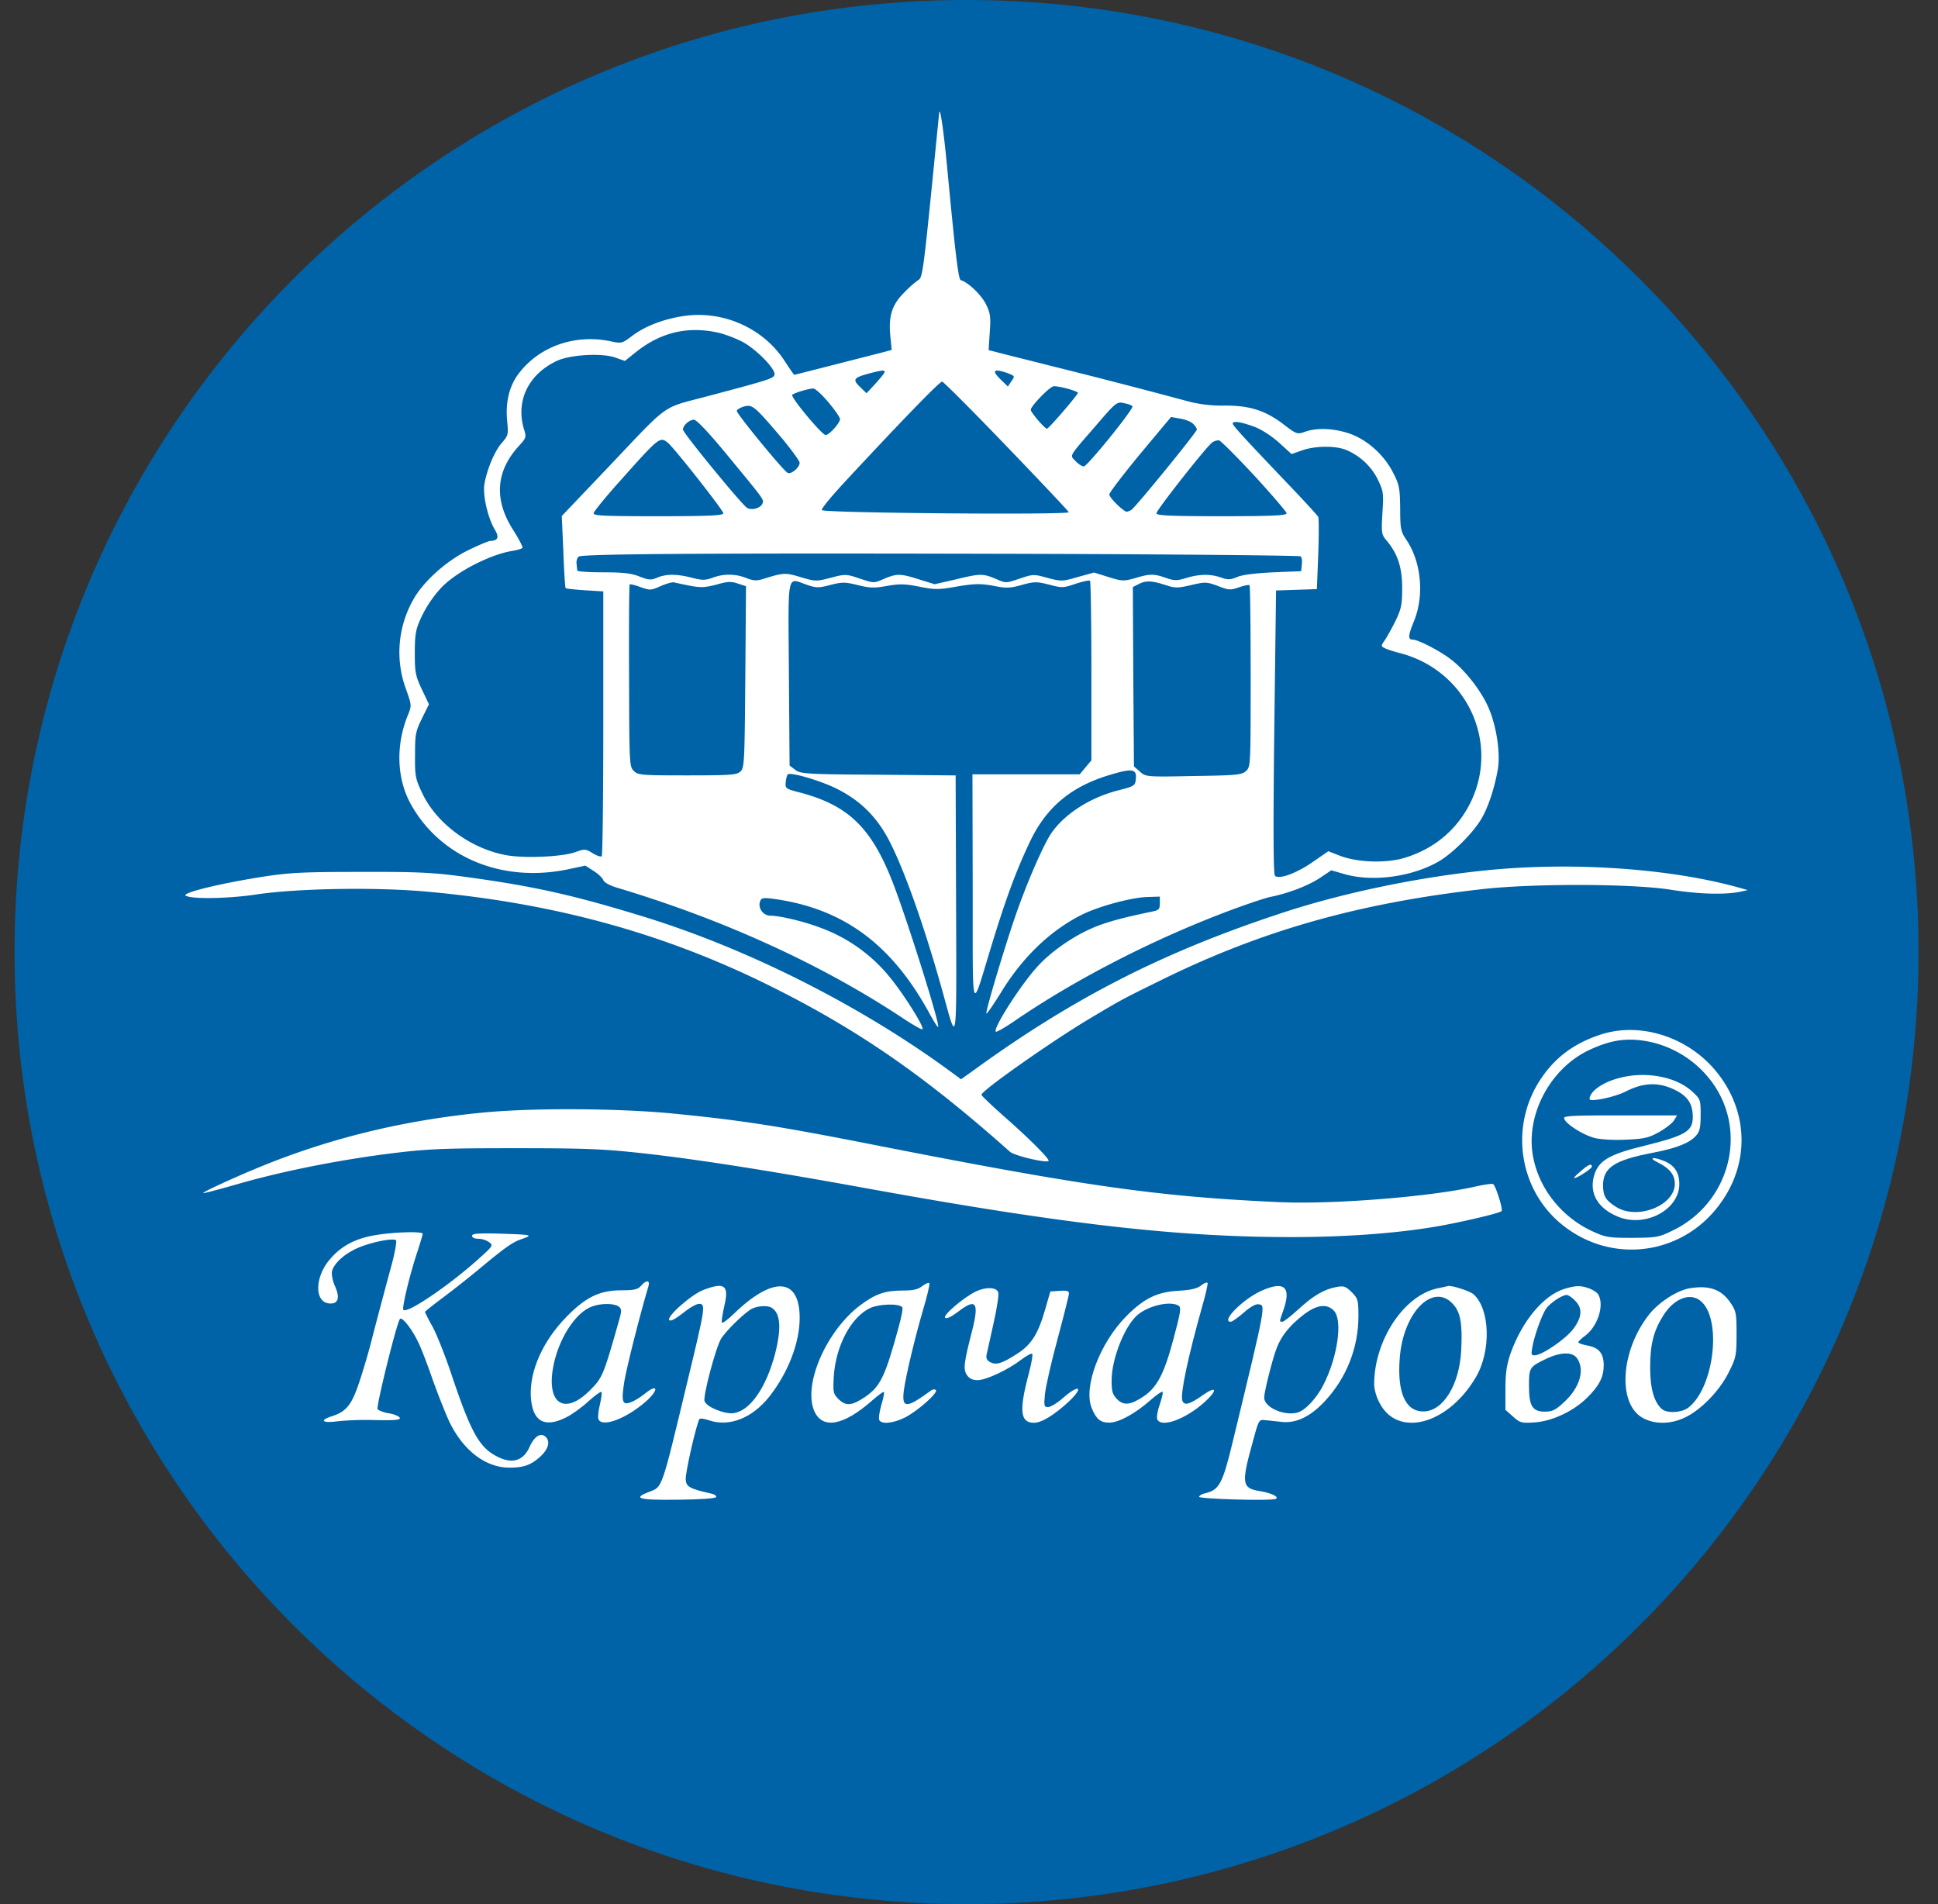 <svg xmlns="http://www.w3.org/2000/svg" width="57" height="56" fill="none" viewBox="0 0 57 56"><rect x="0" y="0" width="57" height="56" fill="#333333" stroke="none"/><g clip-path="url(#a)"><path fill="#0063a7" d="M56.428 28c0-15.464-12.536-28-28-28s-28 12.536-28 28 12.536 28 28 28 28-12.536 28-28"/><path fill="#fff" d="M27.619 3.361c-.007.046-.113 1.142-.244 2.442-.198 1.967-.251 2.363-.344 2.416a3 3 0 0 0-.415.363c-.377.363-.489.706-.43 1.3l.04.41-.244.065c-.62.159-2.607.667-2.62.667s-.139-.185-.29-.416c-.614-.944-1.776-1.472-2.918-1.32-.62.086-1.168.297-1.557.587-.297.225-.31.231-.627.165-1.07-.23-2.145.159-2.746.99-.257.363-.363.832-.304 1.38.033.37.027.402-.165.62-.21.244-.429.766-.508 1.208-.053.323.1.99.304 1.333.138.231.099.33-.126.337-.052 0-.35.125-.66.277-.646.317-1.32.924-1.61 1.452a3.13 3.13 0 0 0-.218 2.62c.165.462.172.495.08.726-.383.898-.357 1.9.065 2.666.872 1.565 2.673 2.317 4.607 1.921l.528-.112.244.158c.139.086.264.211.284.27.027.067.192.16.416.225 3.128.937 6.032 2.264 8.415 3.848.29.191.534.33.554.31.066-.06-.58-1.076-.976-1.55a4.7 4.7 0 0 0-2.02-1.433c-.482-.185-1.201-.356-1.478-.356-.212 0-.377-.231-.297-.43.033-.092.099-.105.389-.065 2.072.283 3.511 1.353 4.633 3.451.106.185.198.33.211.317.066-.066-.976-3.36-1.366-4.33-.614-1.544-1.293-2.19-2.68-2.56-.442-.112-.455-.126-.435-.31a.7.7 0 0 1 .053-.225c.072-.079.904.159 1.399.396.752.363 1.267.878 1.65 1.67.449.91 1.03 2.58 1.531 4.396.41 1.491.39 1.623.376-2.607l-.013-3.828-2.277-.02c-2.125-.013-2.29-.027-2.442-.145l-.165-.126-.02-2.706c-.02-3.069-.072-2.811.535-2.607.27.093.343.093.693 0 .343-.085.429-.085.799.007.35.086.481.092.85.026.37-.066.529-.066.958.02.462.092.574.092 1.122-.007.515-.085.673-.085 1.05-.02.389.08.5.073.85-.026.364-.099.43-.099.8-.006.375.099.415.099.778-.027.211-.066.403-.112.422-.085.02.02.04 1.214.04 2.66v2.62l-.172.204-.171.205h-3.155l.007 3.379c.006 3.874-.066 3.676.58 1.57.416-1.352.713-2.144 1.096-2.95.488-1.042 1.24-1.663 2.422-2 .6-.178.733-.151.7.14-.02.197-.04.21-.502.33-.838.21-1.59.692-1.986 1.266-.238.357-.713 1.446-1.056 2.436-.35 1.023-.885 2.825-.852 2.864.02.013.205-.257.423-.607.64-1.05 1.452-1.828 2.382-2.297.489-.244 1.433-.501 1.901-.521l.396-.013v.198c0 .178-.026.204-.264.25-.95.198-1.439.337-1.861.542-.508.237-1.102.66-1.445 1.036-.482.508-1.347 1.854-1.255 1.947.02.02.251-.112.515-.29 1.835-1.261 4.165-2.456 6.455-3.307.488-.178.997-.35 1.122-.37.515-.105 1.082-.323 1.42-.541l.356-.238.37.106c.824.244 1.979.092 2.771-.356.376-.212.944-.76 1.221-1.182.211-.31.416-.89.528-1.491.099-.502-.033-1.36-.29-1.914-.218-.476-.68-1.063-1.083-1.367-.31-.244-.963-.58-1.115-.58s-.145-.113.026-.535c.317-.765.218-1.769-.23-2.416-.152-.23-.172-.31-.172-.91-.007-.594-.027-.7-.205-1.043-.264-.528-.772-.983-1.3-1.162-.456-.152-.957-.171-1.3-.046-.225.08-.245.073-.647-.237-.528-.396-.99-.542-1.736-.535-.37.006-.733-.04-1.056-.126a219 219 0 0 0-4.059-1.049c-.726-.185-1.426-.356-1.564-.396l-.238-.06.033-.52c.033-.456.02-.562-.112-.832-.132-.264-.508-.634-.74-.706-.072-.027-.157-.76-.382-3.122-.119-1.287-.238-2.092-.257-1.756M21.09 9.776c.192.04.515.159.72.264.402.198 1.003.806.97.977-.02.112-.145.152-1.987.64-1.366.363-1.069.152-2.937 2.119l-1.333 1.4.046 1.042c.02.574.053 1.056.066 1.076.02.02.271.046.568.066l.541.033v3.874c0 2.125-.02 3.887-.046 3.914-.026.026-.145-.014-.264-.086-.211-.132-.238-.132-.515-.033-.396.138-1.458.185-2.013.092-1.05-.185-2.066-.93-2.488-1.828-.198-.416-.218-.508-.211-1.115 0-.608.013-.693.204-1.083l.205-.416-.211-.442c-.185-.396-.205-.495-.205-1.069 0-.528.027-.686.165-.99.172-.39.462-.798.726-1.036.475-.43 1.366-.871 1.96-.97.159-.027.297-.066.317-.093.013-.026-.105-.257-.264-.508-.58-.897-.528-1.73.145-2.475.231-.25.238-.27.159-.515-.244-.831.138-1.617.983-2.006.396-.178 1.307-.231 1.703-.093l.284.1.33-.264c.726-.575 1.505-.76 2.382-.575m4.924 1.175c-.007.033-.132.185-.27.337l-.258.277-.191-.185c-.225-.218-.192-.27.244-.39.396-.105.508-.118.475-.039m3.63.026c.204.08.211.086.105.232l-.105.158-.192-.185q-.453-.433.192-.205m-.053 2.132c.997 1.037 1.828 1.914 1.842 1.954.026.086-7.175.026-7.26-.06-.034-.033.323-.455.785-.95 1.67-1.795 2.68-2.831 2.752-2.831.033 0 .885.851 1.881 1.887m1.815-1.676c.165.046.297.099.297.119 0 .06-.858 1.056-.91 1.056-.067 0-.476-.482-.476-.555 0-.112.561-.686.673-.693.066-.006.251.027.416.073m-7.042.396c.191.23.343.449.343.495 0 .119-.336.488-.429.469-.132-.034-1.036-1.122-.977-1.182.06-.053.456-.178.614-.185.06-.006.258.178.449.403m8.943.119c.06.053-1.3 1.736-1.426 1.768-.046.007-.152-.059-.237-.145-.185-.198-.244-.092.613-1.082.555-.647.594-.68.792-.634.113.02.232.06.258.093m-10.263.996c.257.317.475.614.475.667 0 .132-.237.343-.35.297-.112-.04-1.498-1.73-1.498-1.822 0-.04.1-.099.218-.132.244-.066.31-.006 1.155.99m12.038-.488c.066.06.12.139.12.178-.008.08-1.796 2.277-1.928 2.363a.4.4 0 0 1-.132.053c-.093 0-.515-.41-.515-.509 0-.052.41-.587.904-1.187l.911-1.09.264.047c.139.02.31.085.376.145m-13.668.957c1.082 1.313 1.056 1.274 1.01 1.4-.053.131-.31.204-.45.124-.144-.079-1.887-2.204-1.887-2.303 0-.125.192-.29.324-.29.079 0 .462.409 1.003 1.069m15.47-.865c.218.08.508.27.733.469l.37.337.303-.106c.383-.139.997-.145 1.307-.013.396.165.739.482.924.864.165.337.178.403.138.99-.033.594-.026.634.126.812.323.383.455.785.455 1.393 0 .488-.026.613-.191.957-.106.217-.251.475-.317.574-.119.171-.119.178-.007.237.066.033.27.1.45.146 1.94.501 2.936 2.587 2.091 4.362-.39.812-1.062 1.386-1.947 1.657-.56.171-1.412.138-1.927-.066l-.323-.126-.45.31c-.48.337-1.002.529-1.121.41-.046-.046-.053-1.347-.02-4.23l.053-4.159.6-.02.601-.02.04-1.022c.02-.561.02-1.056 0-1.102-.02-.04-.423-.482-.898-.977-1.32-1.386-1.617-1.71-1.617-1.77 0-.085.25-.045.627.093m-17.246.469c.179.139 1.637 1.993 1.637 2.079 0 .066-.429.086-1.92.086-1.624 0-1.914-.014-1.895-.093.014-.053.344-.462.746-.91 1.188-1.334 1.201-1.34 1.432-1.162m17.26.977c.514.56.943 1.062.943 1.102 0 .066-.429.086-1.914.086-1.518 0-1.914-.02-1.914-.086 0-.092 1.452-1.94 1.637-2.08a.33.33 0 0 1 .204-.065c.053.013.522.482 1.043 1.043m1.359 2.37c.033.032.046.138.033.243l-.02.192-.825.033c-.515.026-.91.072-1.056.138-.191.08-.27.086-.462.02-.31-.112-.64-.112-1.03.007-.277.085-.356.085-.6 0-.363-.126-.475-.126-.91.006-.337.093-.384.093-.786-.033l-.423-.132-.475.132c-.455.132-.488.132-.89.027-.404-.113-.43-.113-.82.02-.409.138-.409.138-.706.006-.382-.158-.455-.158-1.187.02l-.608.139-.455-.14c-.555-.177-.654-.177-1.036-.019-.297.132-.297.132-.706-.006-.403-.133-.423-.14-.852-.027-.429.112-.455.112-.884-.013-.449-.139-.515-.132-1.036.026-.264.086-.337.086-.581-.006a1.35 1.35 0 0 0-.977-.007c-.224.08-.31.08-.62 0-.436-.112-.76-.112-1.017 0-.171.073-.244.073-.515-.033-.244-.099-.495-.125-1.069-.125-.416 0-.759-.02-.765-.053 0-.026-.014-.112-.02-.198-.013-.08.02-.178.06-.211.098-.086 4.25-.106 13.694-.08 4.119.014 7.517.047 7.544.073m-17.959.864c.317.06.443.052.773-.033.323-.093.435-.1.627-.033l.244.079-.02 2.666c-.02 2.455-.026 2.673-.139 2.779-.105.105-.264.119-1.564.119-1.36 0-1.458-.007-1.577-.132-.132-.126-.132-.231-.139-2.792-.006-1.465 0-2.68.02-2.693.013-.013.158.02.317.08.277.098.303.098.587-.027.165-.073.343-.125.396-.112s.27.06.475.099m13.966-.027c.297.1.37.1.772.007.422-.1.462-.092.785.026.317.126.37.126.62.04.153-.053.291-.08.311-.06s.033 1.228.033 2.687c0 2.613 0 2.653-.139 2.778-.125.112-.27.126-1.537.145-1.393.027-1.406.027-1.584-.132l-.172-.151-.02-2.64-.013-2.634.165-.085c.218-.113.383-.106.779.02"/><path fill="#fff" d="M43.914 25.577c-2.013.185-4.323.654-6.17 1.26-3.486 1.143-6.119 2.476-9.063 4.608l-.415.297-.278-.205c-2.646-1.947-5.953-3.617-9.022-4.567-2.105-.647-3.247-.904-5.28-1.181-.93-.126-1.373-.152-3.069-.146-1.71 0-2.105.02-2.904.145-1.26.198-2.389.476-2.25.555.185.105 1.24.086 2.052-.033 1.208-.185 3.538-.224 5.05-.086 3.781.343 7.028 1.24 10.19 2.825 2.527 1.267 4.468 2.614 6.95 4.825.138.118 1.062.336 1.135.27.046-.046-.594-.686-1.327-1.326-.356-.317-.647-.594-.647-.62 0-.12 2.007-1.532 3.135-2.212.997-.594.984-.587 2.112-1.142 2.977-1.472 5.841-2.283 9.471-2.693 1.498-.171 4.409-.165 5.544.014.825.132 1.578.152 2.033.066l.244-.053-.33-.093c-1.967-.534-4.7-.732-7.16-.508M47.082 30.426c-.792.257-1.366.686-1.795 1.353-.878 1.36-.614 3.174.614 4.204 1.505 1.254 3.69.937 4.778-.706.838-1.254.693-2.812-.35-3.934-.844-.898-2.151-1.274-3.247-.917m1.393.204a3.07 3.07 0 0 1 1.973 1.334c.944 1.458.363 3.438-1.234 4.217-.429.211-.482.218-1.208.224-.72 0-.779-.013-1.208-.21-.884-.423-1.537-1.248-1.709-2.185-.224-1.208.495-2.574 1.637-3.122.647-.304 1.122-.377 1.749-.258"/><path fill="#fff" d="M47.61 31.708c-.482.125-.858.396-.858.614 0 .099.733-.053 1.056-.218.515-.264.95-.284 1.406-.073.416.192.574.416.574.825 0 .416-.218.541-1.412.838-1.063.258-1.373.443-1.498.904-.132.509.118.931.686 1.175.805.35 1.828-.184 1.828-.95 0-.33-.138-.548-.435-.673-.337-.139-.495-.106-.192.04.343.171.495.362.495.626 0 .634-1.089 1.07-1.716.687-.317-.198-.39-.317-.396-.634 0-.534.337-.752 1.485-.97.68-.132 1.063-.284 1.254-.502.106-.118.132-.237.132-.607 0-.462 0-.462-.284-.72-.475-.415-1.366-.573-2.125-.362"/><path fill="#fff" d="M46.007 32.903c.059.165.567.482.904.568.171.04.567.066.917.046.515-.02.66-.053.95-.212.192-.105.397-.264.45-.343l.098-.158H47.65c-1.492 0-1.683.013-1.643.099M46.488 34.45c-.126.106-.211.192-.185.198.086 0 .515-.277.515-.336 0-.106-.1-.066-.33.138M14.214 32.72c-2.33.224-4.507.752-6.58 1.604-.831.343-1.683.739-1.656.765.013.013.475-.112 1.03-.27 1.306-.377 2.976-.707 4.5-.898 1.07-.132 1.525-.152 3.63-.152 2.073 0 2.6.02 3.795.152 1.545.172 3.63.495 6.6 1.036 5.749 1.043 9.082 1.426 12.441 1.426 1.67 0 3.228-.119 4.455-.343.766-.146 1.683-.363 1.736-.423.046-.046-.172-.746-.25-.792-.027-.02-.252.013-.496.066-1.307.304-4.25.541-5.84.462-3.598-.165-5.75-.475-12.21-1.749-2.64-.515-3.644-.666-5.677-.864-1.603-.146-4.019-.159-5.478-.02M11 36.333c-.568.1-.977.324-1.293.7-.45.514-.463 1.254-.034 1.3.271.033.337-.158.179-.508-.073-.165-.106-.35-.086-.443.06-.224.343-.488.726-.666.39-.178 1.076-.317 1.155-.238.026.027-.033.383-.145.78-.231.857-.502 1.874-.594 2.243a19 19 0 0 1-.29.99c-.252.799-.403 1.01-.839 1.155-.402.126-.31.218.165.152a9 9 0 0 1 1.122-.033c.554.013.713-.007.693-.066-.02-.046-.158-.106-.317-.132-.158-.026-.31-.086-.336-.126-.046-.079.567-2.56.66-2.653.06-.06.33.27.515.647.079.145.263.62.415 1.056s.377 1.003.495 1.267c.403.878 1.076 1.406 1.795 1.406.43 0 .654-.086.931-.35.225-.218.27-.442.119-.567-.145-.12-.324.006-.462.31-.185.41-.515.508-.957.277-.522-.264-.766-.713-1.327-2.376-.184-.56-.442-1.208-.567-1.439a5 5 0 0 1-.225-.435c0-.014.231-.198.515-.41a30 30 0 0 0 1.07-.844c.804-.667.99-.799 1.286-.898.317-.112.284-.119-.706-.152-.614-.013-.779 0-.779.066 0 .053.08.086.185.086a.6.6 0 0 1 .317.1c.119.092.112.111-.238.428-.864.792-2.165 1.683-2.283 1.564-.053-.046.198-1.082.415-1.722.08-.251.152-.482.152-.515 0-.08-.89-.053-1.432.046"/><path fill="#fff" d="M18.854 37.816c-.092.105-.198.132-.58.132-.634 0-1.044.198-1.611.778-.7.713-1.096 1.604-1.05 2.363.047.713.396.918 1.03.6.165-.078.462-.29.654-.468.197-.178.37-.303.389-.284.026.02 0 .185-.04.363-.046.179-.066.377-.046.436.1.257.812-.007 1.393-.515.383-.336.37-.548-.013-.244-.133.112-.33.231-.43.264-.25.099-.283-.026-.184-.634.079-.448.462-1.966.706-2.778.053-.185-.066-.192-.218-.013m-.66.607c.1.079.1.119-.026.548-.416 1.471-.456 1.557-.812 1.914-.74.745-1.28.415-1.09-.66.146-.825.654-1.63 1.15-1.802.276-.1.646-.093.778 0M27.137 37.815c-.132.106-.27.139-.561.139-.541 0-.812.092-1.26.422-.997.74-1.697 2.323-1.373 3.109.237.56.858.455 1.709-.297.172-.152.33-.264.343-.251.02.02-.013.185-.072.376-.053.192-.086.39-.066.442.052.139.402.113.759-.066.376-.191.983-.732.91-.805-.026-.033-.092-.026-.138.007-.726.534-.871.541-.805.006.059-.429.316-1.524.574-2.402.112-.376.191-.713.178-.752-.013-.033-.099 0-.198.072m-.6.627c.026.02-.02.284-.106.588-.396 1.452-.535 1.742-.984 2.052-.389.264-.567.277-.778.073-.165-.165-.172-.198-.146-.68.06-.898.509-1.742 1.07-2.006.264-.12.831-.139.943-.027M35.334 37.801c-.119.093-.297.139-.66.159-.627.033-1.016.217-1.53.732-.8.799-1.294 2.119-1.03 2.733.132.316.257.415.508.415.284 0 .765-.264 1.214-.66.172-.151.33-.264.357-.244.02.02-.02.185-.08.363-.066.178-.099.376-.079.436.106.27.832.013 1.406-.508.383-.35.343-.482-.06-.198-.389.277-.554.323-.607.158-.06-.205.172-1.294.588-2.772.099-.337.165-.647.158-.68-.013-.033-.099-.006-.185.066m-.666.6c.079.054.053.205-.152.971-.27 1.016-.482 1.426-.871 1.69-.39.264-.594.283-.786.092-.138-.139-.165-.231-.165-.548 0-.62.357-1.544.726-1.9.31-.298.997-.463 1.248-.304"/><path fill="#fff" d="M20.689 37.937c-.35.132-1.102.791-1.003.89.04.04.185-.04.402-.21.185-.152.396-.271.469-.271.205 0 .191.092-.337 2.277-.778 3.24-.732 3.095-1.128 3.254-.502.19-.317.244.845.23.68-.006 1.115-.04 1.128-.079.013-.04-.06-.085-.165-.105-.607-.139-.713-.192-.732-.403-.02-.191.33-1.71.409-1.789.02-.026.158 0 .297.047.594.191 1.26-.08 1.755-.706.555-.707.891-1.585.891-2.31 0-1.195-.785-1.241-1.94-.12-.185.179-.337.291-.35.252-.013-.033.02-.251.073-.482.145-.614.013-.713-.614-.475m2.013.528c.257.164.284.613.092 1.36-.264.99-.726 1.656-1.207 1.735-.264.04-.799-.172-.865-.35-.053-.139.33-1.584.488-1.841.139-.218.6-.68.858-.852.165-.112.508-.138.634-.053M37.07 37.976c-.541.257-1.168.897-.871.897.04 0 .21-.119.376-.264.185-.165.356-.264.435-.25.218.032.245-.08-.752 4.039-.297 1.234-.396 1.419-.805 1.518-.106.02-.185.072-.185.105 0 .066 2.152.126 2.257.06.1-.06-.118-.165-.455-.225-.548-.086-.568-.211-.224-1.452.165-.62.184-.66.336-.64.093.007.317.033.502.053q.644.08 1.287-.614c.633-.68.983-1.57.983-2.495 0-.475-.013-.515-.198-.706-.178-.172-.231-.191-.442-.152-.37.066-.693.258-1.129.66-.218.198-.429.363-.468.363-.093 0-.093.007.026-.33.25-.706.026-.89-.673-.567m2.158.567c.27.27.119 1.36-.304 2.185-.198.396-.547.765-.772.818-.396.1-.97-.158-.97-.442 0-.172.244-1.142.37-1.465.138-.357.39-.667.785-.97q.575-.444.891-.126M42.264 37.894c-.983.218-1.848 1.531-1.848 2.825 0 .132.066.37.152.528.528 1.05 2.013.66 2.838-.74.455-.771.422-2.006-.066-2.441-.099-.093-.627-.264-.746-.244-.02.006-.165.04-.33.072m.462.449c.231.244.29.58.251 1.373-.053 1.016-.535 1.795-1.115 1.795-.528 0-.773-.561-.693-1.57.099-1.334.97-2.225 1.557-1.598M46.033 37.9c-.62.178-1.254.93-1.604 1.9-.112.33-.152.568-.152 1.043v.62l.224.199c.205.185.251.198.634.171.508-.033 1.135-.323 1.538-.719.363-.356.495-.614.495-.964s-.145-.521-.489-.58c-.138-.027-.257-.066-.257-.093s.086-.112.198-.191c.363-.27.568-.878.396-1.201-.066-.132-.402-.271-.62-.258-.08 0-.238.033-.363.073m.29.35c.231.224.211.488-.053.838-.224.297-.91.765-1.128.772-.106.007-.113-.026-.073-.244.06-.337.27-.918.396-1.116.112-.171.475-.415.614-.415.046 0 .158.072.244.165m.06 1.696c.237.336.085.864-.377 1.287-.25.237-.35.284-.567.284-.37 0-.469-.165-.469-.766 0-.528.013-.554.515-.792.416-.198.766-.205.898-.013M49.696 37.888c-.376.066-.904.409-1.188.765-.858 1.083-.944 2.667-.165 3.063.343.178.805.171 1.214-.027.469-.218 1.03-.798 1.294-1.34.21-.415.224-.488.224-1.115 0-.62-.013-.68-.185-.93-.27-.39-.627-.509-1.194-.416m.383.429c.567.613.303 2.54-.43 3.088-.204.146-.607.165-.765.04-.231-.198-.35-.6-.35-1.221 0-.693.1-1.082.396-1.551.343-.528.845-.686 1.148-.356M28.701 37.983c-.363.178-.977.7-.904.772.04.04.171-.02.376-.172.528-.409.627-.29.43.509-.258 1.003-.278 1.174-.166 1.346.073.106.165.152.317.152.244 0 .884-.297 1.28-.6.159-.12.304-.199.324-.172.026.02-.02.27-.093.554-.297 1.109-.264 1.472.145 1.472.232 0 .614-.238 1.05-.647.435-.422.264-.488-.198-.08-.165.146-.363.265-.436.265-.119 0-.125-.033-.092-.383.02-.205.185-.937.37-1.617.184-.686.336-1.287.336-1.34 0-.079-.066-.092-.27-.079l-.278.02-.158.548c-.205.706-.403 1.023-.832 1.293-.435.277-.6.33-.779.238-.105-.06-.132-.119-.099-.251.02-.099.113-.515.205-.924.093-.41.152-.805.132-.878-.053-.158-.37-.165-.66-.026"/></g><defs><clipPath id="a"><path fill="#fff" d="M.428 0h56v56h-56z"/></clipPath></defs></svg>
